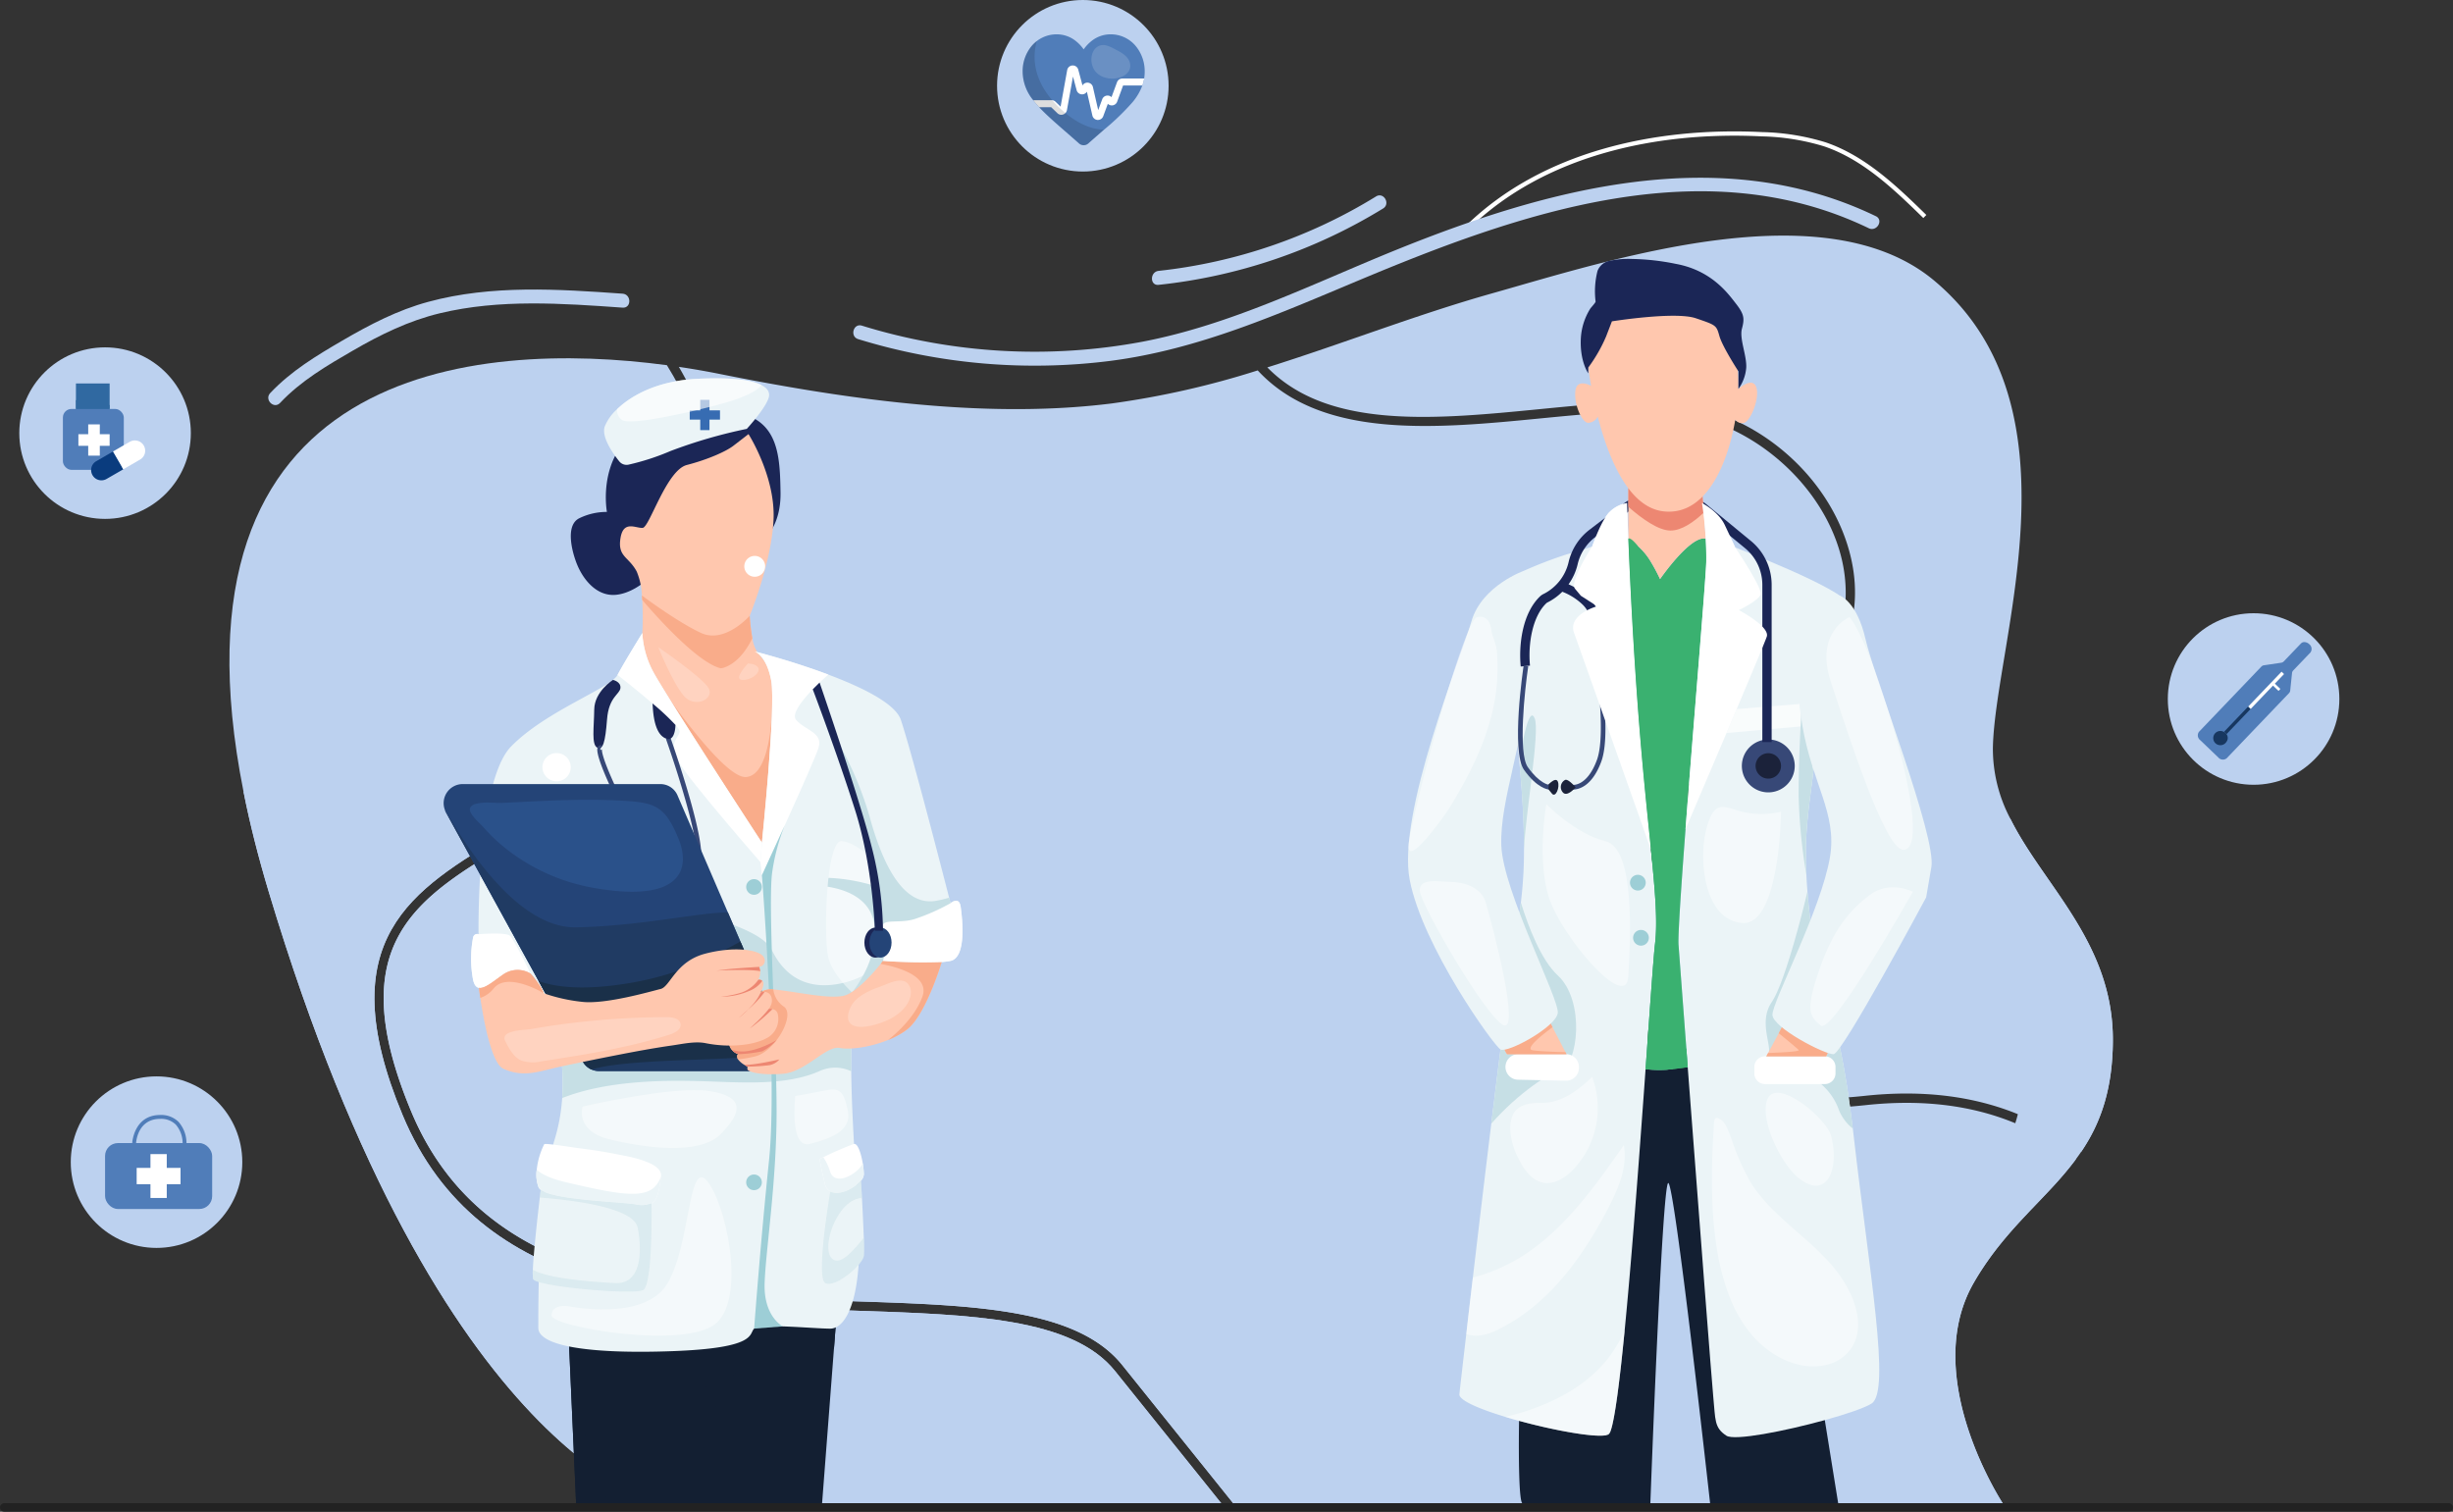 <svg xmlns="http://www.w3.org/2000/svg" width="572" height="352.515" viewBox="0 0 572 352.515">
  <rect x="0" y="0" width="572" height="352.515" fill="#333333" stroke="none"/>
  <g id="Occucare_Cuba_4" transform="translate(-218.5 -2962)">
    <g id="Group_294759" data-name="Group 294759" transform="translate(0 -9)">
      <g id="Group_294750" data-name="Group 294750" transform="translate(1 0.015)">
        <g id="Group_294749" data-name="Group 294749">
          <g id="Group_294038" data-name="Group 294038" transform="translate(271 3025.93)">
            <path id="Path_99795" data-name="Path 99795" d="M321.817,145.3c11.156-1.093,21.694-2.125,30.671-1.37,19.533,1.646,37.543,17.169,41.893,36.108,3.6,15.674-3.342,30.008-19.047,39.328-23.264,13.8-37.65,44-30.786,64.616,5.63,16.909,24.453,24.521,53,21.454,20.165-2.167,37.1,2.216,50.54,13.008,4.335-6.431,7.3-14.211,7.354-25.876.109-22.863-16.184-36.148-23.95-51.842a34.878,34.878,0,0,1-4.03-16.369c.424-24.492,21.6-79.539-13.7-109.039C388.239,94,338.233,110.542,310.589,118.33c-17.595,4.963-34.795,11.743-52.313,17.236C272.5,150.127,297.469,147.688,321.817,145.3Z" transform="translate(-16.253 -104.84)" fill="#bcd1ef"/>
            <path id="Path_99796" data-name="Path 99796" d="M287.021,396.172H156.986s-52.135-9.232-92.322-142.8Q60.9,240.848,58.744,229.9c-19.8-99.622,54.4-105.411,98.721-99.481,8.092,12.947,14.967,33.791,5.931,62.758-5.79,18.552-17.3,29.5-29.511,37.864-4.562,3.14-9.222,5.909-13.719,8.581-22.244,13.218-41.436,24.634-24.33,65.657C113.649,348,160.332,349.544,201.53,350.9c27.078.9,50.473,1.673,60.433,14.066Z" transform="translate(-55.454 -100.206)" fill="#bcd1ef"/>
            <path id="Path_99797" data-name="Path 99797" d="M480.2,315.266a78.677,78.677,0,0,1-5.594,6.637c-1.456,1.564-2.955,3.117-4.464,4.713l-.13.131c-.413.424-.826.858-1.228,1.3-1.586,1.673-3.172,3.4-4.747,5.256-.228.272-.456.532-.673.8s-.456.543-.662.815c-.228.271-.457.554-.662.825-.229.283-.457.576-.663.858-.662.847-1.3,1.739-1.944,2.661-.217.3-.424.609-.63.924q-1.271,1.874-2.455,3.943c-12.675,22.115,7.016,51.712,7.016,51.712H283.684l.054-.3-25.9-32.259c-10.58-13.175-34.441-13.968-62.063-14.88-40.534-1.336-86.479-2.857-103.76-44.284-16.379-39.286,1.194-49.734,23.439-62.954,4.616-2.736,9.395-5.582,14.088-8.809,12.426-8.547,24.155-19.768,30.107-38.863,8.928-28.609,2.705-49.561-5.224-63.007,3.389.5,6.582,1.064,9.5,1.65,26.328,5.279,55.438,9.679,82.723,7.734q4.382-.31,8.688-.847a202.69,202.69,0,0,0,34.073-7.711c14.946,16.172,41.7,13.565,66,11.187,11.057-1.075,21.5-2.1,30.282-1.358,18.324,1.543,35.876,16.662,39.96,34.421,1.976,8.635,2.27,24.926-18.041,36.972-24.07,14.282-38.9,45.673-31.737,67.179,3.464,10.4,15.261,27.229,55.286,22.929q19.616-2.119,34.908,4.224A57.573,57.573,0,0,1,480.2,315.266Z" transform="translate(-49.629 -99.882)" fill="#bcd1ef"/>
          </g>
          <path id="Path_99798" data-name="Path 99798" d="M261.43,350.349l25.058,31.2H156.453s-52.135-9.232-92.322-142.8q-3.764-12.528-5.92-23.472c21.419-9.341,55.731-19.3,75.14,1.141-4.562,3.14-9.222,5.909-13.719,8.581C97.389,238.224,78.2,249.64,95.3,290.664c17.813,42.719,64.5,44.261,105.694,45.619C228.075,337.183,251.47,337.955,261.43,350.349Z" transform="translate(216.079 2940.343)" fill="#bcd1ef"/>
          <path id="Path_99799" data-name="Path 99799" d="M488.815,271.113c0,.477-.011.934-.021,1.4-.012.283-.012.554-.023.836-.021.315-.032.63-.054.945,0,.13-.011.26-.021.391q-.034.7-.1,1.367-.066.865-.163,1.694c-.032.294-.076.6-.109.891q-.26,1.987-.662,3.813c-.141.652-.283,1.282-.456,1.9-.142.564-.294,1.118-.468,1.661-.315,1.054-.673,2.064-1.064,3.031-.185.488-.39.967-.6,1.444q-.326.75-.685,1.467-.31.619-.619,1.206a.632.632,0,0,1-.043.086c-.228.424-.456.836-.7,1.239-.064.119-.141.249-.217.369-.434.728-.89,1.434-1.358,2.13-.406.606-.833,1.193-1.264,1.778l0,0c-.026.035-.054.068-.079.1-.316.426-.643.845-.97,1.261-.144.185-.289.37-.436.553-.368.456-.741.91-1.12,1.358l-.283.329c-.877,1.023-1.776,2.033-2.706,3.033-1.445,1.575-2.944,3.128-4.464,4.713l-.13.131c-.413.424-.826.858-1.228,1.3-1.586,1.673-3.172,3.4-4.747,5.256-.217.261-.445.532-.673.8s-.445.543-.662.815-.445.554-.662.825-.446.566-.663.858c-.662.847-1.3,1.739-1.944,2.661-.206.3-.424.609-.63.924q-1.271,1.874-2.455,3.943c-12.675,22.115,7.016,51.712,7.016,51.712H283.684l.054-.3-25.9-32.259c-10.58-13.175-34.441-13.968-62.063-14.88-40.534-1.336-86.479-2.857-103.76-44.284-16.379-39.286,1.194-49.734,23.439-62.954,4.616-2.736,9.395-5.582,14.088-8.809,4.4,5.2,7.928,12.144,10.22,21.234,17.378,68.939,68.026,111.94,118.8,84.145S359,274.274,384.066,312.42q7.561,11.534,15.5,22.809c3.6,5.116,5.518,12.4,10.677,16.3,11.926,9.026,22.646-13.609,28.489-20.528,10.807-12.784,22.386-24.612,27.327-40.633.217-.694.424-1.4.6-2.118.413-1.5.76-3.04,1.032-4.616,1.933-11.068-4.074-21.582-6.484-32.053a50.93,50.93,0,0,1,2.857-30.456c.249-.619.521-1.239.8-1.857C472.631,234.966,488.924,248.25,488.815,271.113Z" transform="translate(221.371 2942.547)" fill="#bcd1ef"/>
          <g id="Group_294047" data-name="Group 294047" transform="translate(545.823 3031.369)">
            <path id="Path_99821" data-name="Path 99821" d="M349.213,370.4H319.344s-8.331-75.26-9.775-74.717-4.161,74.717-4.161,74.717H275.626c-.89-.087-.956-11.2-.836-19.258.055-3.366.141-6.2.206-7.483q1.076-19.29,2.15-38.569c.142-2.52,2.922-39.32,2.194-39.45,0,0,15.706,2.8,24.949,3.508a34.289,34.289,0,0,0,4.92.109c1.3-.109,3.009-.315,4.91-.586,7.6-1.064,18.258-3.031,18.258-3.031l13.707,85.329Z" transform="translate(-248.894 -80.2)" fill="#131f32"/>
            <path id="Path_99824" data-name="Path 99824" d="M350.972,367.921c-1.585,1.011-5.886,2.477-10.915,3.867-9.276,2.563-21.061,4.877-22.939,3.638-2.9-1.9-2.531-3.7-3.074-9.135-.338-3.41-3.27-41.611-5.518-71.111-.153-1.944-.294-3.845-.434-5.691-1.119-14.871-2-26.524-2.141-28.555-.152-2.194.6-13.273,1.63-26.948,1.89-24.8,4.713-58.1,4.833-62.3.044-1.814-.011-3.682-.119-5.431-.26-4.551-.879-8.331-.879-8.331s3.8,1.945,5.29,5.073,2.455,5.3,2.455,5.3,24.568,9.362,26.469,13.164-6.789,27.512-8.232,39.1c-1.109,8.83-2.107,14.4-1.641,24.07.055,1.239.141,2.542.251,3.932.162,2,.379,4.181.662,6.571,1.944,16.683,6.343,18.758,9.916,48.659.076.6.141,1.217.217,1.847C350.429,337.324,355.491,365.021,350.972,367.921Z" transform="translate(-242.866 -101.019)" fill="#ebf4f7"/>
            <path id="Path_99825" data-name="Path 99825" d="M343.3,289.114a10.535,10.535,0,0,1-3.4-4.756c-4.083-10.558-18.965-10.895-16.76-12.089s-2.248-7.463,1.249-12.621,8.331-25.764,8.331-25.764c.162,2,.379,4.181.662,6.571C335.329,257.138,339.728,259.213,343.3,289.114Z" transform="translate(-239.582 -86.338)" fill="#c6dfe5"/>
            <path id="Path_99826" data-name="Path 99826" d="M308.741,260.751c-.336,2.77-1.141,14.38-2.205,29.217-.239,3.389-.5,6.951-.771,10.612-1.217,16.717-2.661,35.55-4.085,50.1-1.152,11.85-2.3,20.866-3.291,23.612a1.6,1.6,0,0,1-.511.858,2.378,2.378,0,0,1-.554.163c-2.857.554-12.121-1.118-20.289-3.357-1.1-.292-2.161-.607-3.2-.922-6.071-1.836-10.861-3.867-10.71-5.29.076-.826.684-6.126,1.607-14.033.434-3.846.956-8.3,1.532-13.164,1.271-10.765,2.78-23.516,4.3-35.9,2.563-20.962,5.126-40.883,6.431-48.421.173-1.02.337-2.074.467-3.138a100.635,100.635,0,0,0,.728-12.176V238.8c.021-6.463-.413-13.023-.945-19-.673-7.538-1.52-14.131-1.814-18.433-.728-10.491,2.9-27.7,2.9-27.7a95.107,95.107,0,0,1,9.95-3.8c3.443-.9,5.8-1.8,5.8-1.8s2.172-6.343,4.16-8.146a7.553,7.553,0,0,1,3.986-2s.087,3.118.294,8.331c.391,9.667,1.184,26.535,2.6,44.174.933,11.644,1.933,20.9,2.682,28.37v.011C308.8,248.77,309.361,255.58,308.741,260.751Z" transform="translate(-251.14 -101.019)" fill="#ebf4f7"/>
            <path id="Path_99827" data-name="Path 99827" d="M285.563,274.986c-2.444.662-9.765,5.268-16.206,12.577,2.563-20.962,5.126-40.883,6.431-48.421.173-1.02.337-2.074.467-3.138,1.737,5.616,4.692,13.392,8.6,16.987C291.33,258.965,289.559,273.889,285.563,274.986Z" transform="translate(-249.935 -85.928)" fill="#c6dfe5"/>
            <path id="Path_99828" data-name="Path 99828" d="M333.039,202.414l-17.715,1.552c.8-1.9,1.607-3.779,2.367-5.582l14.674-1.184C332.529,199.047,332.757,200.774,333.039,202.414Z" transform="translate(-241.051 -93.428)" fill="#fff" opacity="0.68"/>
            <path id="Path_99829" data-name="Path 99829" d="M309.67,283.838c.1,1.4.206,2.846.315,4.313-1.9.271-3.606.477-4.91.586a34.289,34.289,0,0,1-4.92-.109c1.064-14.837,1.869-26.448,2.205-29.217.619-5.17.054-11.98-.945-21.941v-.011c-.749-7.472-1.749-16.726-2.682-28.37-1.413-17.639-2.205-34.507-2.6-44.174a16.941,16.941,0,0,1,3.987,3.54,14.428,14.428,0,0,1,1.292,1.89,42.34,42.34,0,0,1,2.118,3.986s7.1-10.308,10.655-9.416c.109,1.748.163,3.617.119,5.431-.119,4.2-2.943,37.5-4.833,62.3-1.032,13.675-1.782,24.753-1.63,26.948C307.976,261.43,308.7,271.065,309.67,283.838Z" transform="translate(-244.759 -99.678)" fill="#3ab170"/>
            <path id="Rectangle_151845" data-name="Rectangle 151845" d="M2.492,0H16.433a2.493,2.493,0,0,1,2.493,2.493V3.981a2.492,2.492,0,0,1-2.492,2.492H2.492A2.492,2.492,0,0,1,0,3.981V2.492A2.492,2.492,0,0,1,2.492,0Z" transform="translate(80.76 185.933)" fill="#fff"/>
            <path id="Path_99830" data-name="Path 99830" d="M318.491,281.491" transform="translate(-240.438 -77.137)" fill="none" stroke="#000" stroke-miterlimit="10" stroke-width="1"/>
            <path id="Path_99831" data-name="Path 99831" d="M275.1,265.642h11.18a2.975,2.975,0,0,1,2.975,2.975v.23a2.974,2.974,0,0,1-3.036,2.974l-11.181-.23a2.974,2.974,0,0,1-2.884-3.382h0A2.973,2.973,0,0,1,275.1,265.642Z" transform="translate(-249.399 -80.2)" fill="#fff"/>
            <path id="Path_99832" data-name="Path 99832" d="M286.459,266.983H272.611a4.974,4.974,0,0,1,.043-5.909,29.226,29.226,0,0,1,7.538-2.378,9.429,9.429,0,0,1,2.575,1.162l.434.836,3.019,5.833Z" transform="translate(-249.496 -81.542)" fill="#ffc7ae"/>
            <path id="Path_99833" data-name="Path 99833" d="M337.064,267.237H323.106l.413-.772,2.476-4.6.739-1.39s.3-.228.815-.554a52.143,52.143,0,0,1,10.59,2.259A11.288,11.288,0,0,1,337.064,267.237Z" transform="translate(-239.546 -81.307)" fill="#ffc7ae"/>
            <path id="Path_99834" data-name="Path 99834" d="M330.652,210.307a6.166,6.166,0,1,1-6.166-6.166A6.166,6.166,0,0,1,330.652,210.307Z" transform="translate(-240.471 -92.086)" fill="#374877"/>
            <path id="Path_99835" data-name="Path 99835" d="M326.932,209.788a2.964,2.964,0,1,1-2.964-2.964A2.964,2.964,0,0,1,326.932,209.788Z" transform="translate(-239.953 -91.568)" fill="#1b223a"/>
            <path id="Path_99836" data-name="Path 99836" d="M275.9,230.773c.021-6.463-.413-13.023-.945-19l.662-6.114s1.521-8.668,2.78-5.518S276.226,222.377,275.9,230.773Z" transform="translate(-248.853 -92.992)" fill="#c6dfe5"/>
            <path id="Path_99837" data-name="Path 99837" d="M331.217,237.3a126.3,126.3,0,0,1-1.8-18.682c0-11.73.9-22.765.9-22.765l2.542,17.378C331.749,222.062,330.75,227.634,331.217,237.3Z" transform="translate(-238.327 -93.688)" fill="#c6dfe5"/>
            <path id="Path_99838" data-name="Path 99838" d="M286.459,266.983H272.611a4.974,4.974,0,0,1,.043-5.909,29.226,29.226,0,0,1,7.538-2.378,9.429,9.429,0,0,1,2.575,1.162l.434.836c-2.705,1.987-5.964,4.66-4.943,5.279.358.217,3.4.4,7.962.554Z" transform="translate(-249.496 -81.542)" fill="#f9ac8a"/>
            <path id="Path_99839" data-name="Path 99839" d="M337.064,267.237H323.106l.413-.772c4.638-.162,7.484-.39,7.114-.727-.858-.783-2.889-2.467-4.638-3.878l.739-1.39s.3-.228.815-.554a52.143,52.143,0,0,1,10.59,2.259A11.288,11.288,0,0,1,337.064,267.237Z" transform="translate(-239.546 -81.307)" fill="#f9ac8a"/>
            <path id="Path_99840" data-name="Path 99840" d="M280.269,171.123s-9.96,3.443-12.4,11.86-17.378,44.8-14.391,60.282,19.551,38.624,21.179,39.542,12.934-5.237,13.347-8.495-12.8-28.421-13.165-39.1,5.431-24.232,6.7-41.8S280.269,171.123,280.269,171.123Z" transform="translate(-253.081 -98.468)" fill="#ebf4f7"/>
            <g id="Group_294046" data-name="Group 294046" transform="translate(25.646 54.374)">
              <path id="Path_99841" data-name="Path 99841" d="M328.8,167.184l-10.15-8.354a13.319,13.319,0,0,0-8.442-3.027h-3.08a13.36,13.36,0,0,0-8.074,2.736l-7.9,6.05a13.313,13.313,0,0,0-4.865,7.544l-.019.085a11.124,11.124,0,0,1-5.7,7.274,3.654,3.654,0,0,0-.842.531c-4.192,3.909-5.1,11.3-4.6,16.447l2.161-.209c-.483-5.019.542-11.5,3.878-14.612a4,4,0,0,1,.408-.23,13.31,13.31,0,0,0,3.248-2.387,14.341,14.341,0,0,1,4.74,3c2.653,2.635,2.387,6.24,2.1,10.056l-.067.93,2.167.149.067-.919c.291-3.945.622-8.417-2.74-11.756a16.184,16.184,0,0,0-4.811-3.192,13.23,13.23,0,0,0,2.122-4.673l.02-.086a11.148,11.148,0,0,1,4.05-6.23l7.9-6.05a11.178,11.178,0,0,1,6.754-2.288h3.08a11.139,11.139,0,0,1,7.061,2.532l10.151,8.354a11.075,11.075,0,0,1,4.051,8.58v36.653h2.172V177.442A13.241,13.241,0,0,0,328.8,167.184Z" transform="translate(-274.489 -155.803)" fill="#1b2656"/>
              <path id="Path_99842" data-name="Path 99842" d="M285.393,219.309a2.372,2.372,0,0,1-.436-.032l.2-1.067c.137.018,3.492.5,5.818-5.809,2.453-6.662-.815-26.149-.85-26.332l.974,1.063c.143.76,3.45,18.7.894,25.645C289.8,218.732,286.561,219.309,285.393,219.309Z" transform="translate(-272.565 -149.953)" fill="#374877"/>
              <path id="Path_99843" data-name="Path 99843" d="M286.4,213.77s-1.7-2.023-2.444-1.722a1.867,1.867,0,0,0-.543,2.9C284.429,216.149,286.4,213.77,286.4,213.77Z" transform="translate(-272.957 -144.938)" fill="#1b223a"/>
              <path id="Path_99844" data-name="Path 99844" d="M280.11,213.634s2.115-2.512,2.675-1.222-.5,3.847-1.338,2.851S280.11,213.634,280.11,213.634Z" transform="translate(-273.502 -144.933)" fill="#1b223a"/>
              <path id="Path_99845" data-name="Path 99845" d="M281.681,218.58c-.106-.008-2.642-.251-5.7-4.573-3.042-4.292-.216-23.474-.094-24.289l1.074.161c-.811,5.428-2.41,20.232-.093,23.5,2.725,3.848,4.886,4.116,4.908,4.118Z" transform="translate(-274.573 -149.248)" fill="#374877"/>
            </g>
            <path id="Path_99846" data-name="Path 99846" d="M314.188,166.82c-3.551-.891-10.655,9.416-10.655,9.416a42.343,42.343,0,0,0-2.118-3.986,16.41,16.41,0,0,0-5.279-5.431V155h17.172l.424,5.724Z" transform="translate(-244.759 -101.584)" fill="#ffc7ae"/>
            <path id="Path_99847" data-name="Path 99847" d="M313.732,160.726c-2.422,2.292-5.2,4.193-7.755,4.193-2.748,0-6.484-2.6-9.841-5.539V155h17.172Z" transform="translate(-244.759 -101.584)" fill="#ed8772"/>
            <path id="Path_99848" data-name="Path 99848" d="M327.942,138.669c-.95-2.376-4.129.5-4.129.5l0,.01a29.756,29.756,0,0,0-.078-3.36c-.815-9.1-.407-13.441-11.268-16.971s-18.194-.543-20.231,4.48a88.206,88.206,0,0,0-3.429,10.862s.2,1.691.661,4.3l-.006-.025s-3.335-1.9-3.674,1.224,1.557,7.4,3.019,7.4a2.743,2.743,0,0,0,2.211-1.427l0-.026c2.4,9.347,7.045,21.163,15.343,22.09,9.934,1.111,14.968-11.062,16.729-21.4a1.909,1.909,0,0,0,2.076.767C326.789,146.476,328.893,141.046,327.942,138.669Z" transform="translate(-246.767 -108.869)" fill="#ffc7ae"/>
            <path id="Path_99849" data-name="Path 99849" d="M288.594,135.556a35.747,35.747,0,0,0,4.154-7.242l1.358-3.53s14.754-2.353,19.551-.724,4.8,1.63,5.521,4.165,4.44,8.236,4.44,8.236l-.016,4.075a9.736,9.736,0,0,0,1.821-4.889c.181-2.807-1.629-6.789-1-9.143s.543-3.348-1.358-5.792-5.7-7.784-14.029-9.323a55.233,55.233,0,0,0-10.228-1.153,20.3,20.3,0,0,0-5.129.42,3.771,3.771,0,0,0-2.927,2.361,19.262,19.262,0,0,0-.453,7.151c.037.231-1.088,1.414-1.24,1.657a14.5,14.5,0,0,0-2.2,6.941c-.272,5.34,1.729,8.145,1.729,8.145Z" transform="translate(-246.556 -110.236)" fill="#1b2656"/>
            <path id="Path_99850" data-name="Path 99850" d="M303.5,238.8c-.326-.924-16.357-46.249-17.922-50.549-1.586-4.345,5.377-6.246,5.377-6.246l-3.8-2.444-1.358-1.629c-1.358-1.63,3.987-9.862,3.987-9.862s2.172-6.343,4.16-8.146a7.553,7.553,0,0,1,3.986-2s.717,25.351,2.89,52.505C301.751,222.073,302.751,231.327,303.5,238.8Z" transform="translate(-246.845 -101.019)" fill="#fff"/>
            <path id="Path_99851" data-name="Path 99851" d="M326.267,189.065c-.271.869-3.3,8.113-7.027,16.911-.76,1.8-1.564,3.682-2.367,5.582-3.465,8.157-7.136,16.749-9.558,22.43,1.89-24.8,4.713-58.1,4.833-62.3a86.255,86.255,0,0,0-1-13.762s3.8,1.945,5.29,5.073,2.455,5.3,2.455,5.3,6.463,9.547,5.92,10.991-5.062,3.617-5.062,3.617S326.984,186.707,326.267,189.065Z" transform="translate(-242.599 -101.019)" fill="#fff"/>
            <path id="Path_99852" data-name="Path 99852" d="M361.359,239.328l-1.217,7.061s-19.551,36.472-21.592,36.57-14.12-6.158-14.25-9.145,11.4-24.58,13.435-36.929c1.651-10.035-4.138-17.03-6.429-30.38-.283-1.641-.511-3.367-.674-5.213-.13-1.618-.217-3.324-.228-5.138-.13-20.636,9.6-20.115,9.6-20.115s3.975,1.249,6.016,10.2C348.053,195.208,362.575,232.268,361.359,239.328Z" transform="translate(-239.316 -97.518)" fill="#ebf4f7"/>
            <path id="Path_99853" data-name="Path 99853" d="M309.985,288.152c-1.9.271-3.606.477-4.91.586a34.289,34.289,0,0,1-4.92-.109c1.064-14.837,1.869-26.448,2.205-29.217.619-5.17.054-11.98-.945-21.941v-.011c-.749-7.472-1.749-16.726-2.682-28.37-1.413-17.639-2.205-34.507-2.6-44.174,0,0,.364-.585,2.21,1.686-.228,12.338,1.353,44.106,4.274,56.282,3.715,15.532-2.15,50.918,2.607,58.087a7.4,7.4,0,0,0,4.443,2.867C309.768,285.241,309.877,286.686,309.985,288.152Z" transform="translate(-244.759 -99.68)" fill="#3ab170"/>
            <path id="Path_99855" data-name="Path 99855" d="M292.15,270.074c-3.248,3.185-7.268,6.143-11.817,6.063-4.729-.082-7.581,1.375-7.228,6.833a16.745,16.745,0,0,0,1.944,6.286c1.241,2.493,3.089,5.074,5.839,5.514,2.477.4,4.872-1.1,6.653-2.872A20.806,20.806,0,0,0,292.15,270.074Z" transform="translate(-249.216 -79.343)" fill="#fff" opacity="0.46"/>
            <path id="Path_99856" data-name="Path 99856" d="M323.622,274.23a3.615,3.615,0,0,0-.516,1.354c-.978,5.151,3.71,14.4,7.55,17.467,6.791,5.431,9.615-2.533,7.525-9.957C337.087,279.213,326.354,270.136,323.622,274.23Z" transform="translate(-239.572 -78.741)" fill="#fff" opacity="0.46"/>
            <path id="Path_99857" data-name="Path 99857" d="M297.543,298.159c-5.952,11.447-13.968,22.527-25.558,28.207a11.876,11.876,0,0,1-5.246,1.488,7.283,7.283,0,0,1-2.271-.39c.434-3.846.956-8.3,1.532-13.164a41.185,41.185,0,0,0,15.412-7.766c7.994-6.311,13.957-14.783,19.8-23.124C302.116,288.492,299.921,293.576,297.543,298.159Z" transform="translate(-250.879 -76.766)" fill="#fff" opacity="0.46"/>
            <path id="Path_99858" data-name="Path 99858" d="M299.946,319.463c-1.152,11.85-2.3,20.866-3.291,23.612-.369.359-.728.7-1.064,1.021-2.857.554-12.121-1.118-20.289-3.357-1.1-.292-2.161-.607-3.2-.922C282.09,337.439,294.873,331.976,299.946,319.463Z" transform="translate(-249.405 -69.798)" fill="#fff" opacity="0.46"/>
            <path id="Path_99859" data-name="Path 99859" d="M280.248,216.781s6.754,6.933,13.786,8.631,5.816,23.148,5.337,31.566-15.677-9.5-18.532-18.464S280.248,216.781,280.248,216.781Z" transform="translate(-247.994 -89.643)" fill="#fff" opacity="0.46"/>
            <path id="Path_99860" data-name="Path 99860" d="M328.911,218.437a20.2,20.2,0,0,1-9.13,0c-4.413-1.212-6.457-2.875-8.286,4.067s-.607,21.06,8.286,21.875S328.911,218.437,328.911,218.437Z" transform="translate(-241.931 -89.535)" fill="#fff" opacity="0.46"/>
            <path id="Path_99861" data-name="Path 99861" d="M300.132,232.422a1.834,1.834,0,1,1-1.834-1.834A1.834,1.834,0,0,1,300.132,232.422Z" transform="translate(-244.696 -86.975)" fill="#9dced6"/>
            <path id="Path_99862" data-name="Path 99862" d="M300.738,243.193a1.833,1.833,0,1,1-1.833-1.834A1.833,1.833,0,0,1,300.738,243.193Z" transform="translate(-244.578 -84.893)" fill="#9dced6"/>
            <path id="Path_99863" data-name="Path 99863" d="M312.574,297.82c.536,12.883,3.284,26.67,12.367,33.93,11.55,9.232,25.951,2.716,20.38-11.4-4.544-11.516-16.915-16.7-23.5-26.7a51.611,51.611,0,0,1-4.111-8.737c-.64-1.526-1.591-5.315-3.045-6.329-1.879-1.309-1.663.177-1.8,2.326A164.982,164.982,0,0,0,312.574,297.82Z" transform="translate(-241.602 -77.795)" fill="#fff" opacity="0.46"/>
            <path id="Path_99864" data-name="Path 99864" d="M272.485,183.136c.136,1.519,1.119,3.172,1.274,4.846a44.789,44.789,0,0,1-.02,8.285c-.962,10.348-5.811,20.1-11.243,28.814-.822,1.319-10.525,15.07-9.2,7.408,1.936-11.219,12.923-51.615,15.91-52.249C272.154,179.615,272.477,183.046,272.485,183.136Z" transform="translate(-253.063 -96.72)" fill="#fff" opacity="0.46"/>
            <path id="Path_99865" data-name="Path 99865" d="M340.228,180.228s-8.224,3.439-4.341,15.115,12.571,39.188,16.916,39.145,1.851-15.141-3.758-33.137S340.228,180.228,340.228,180.228Z" transform="translate(-237.278 -96.708)" fill="#fff" opacity="0.46"/>
            <path id="Path_99866" data-name="Path 99866" d="M259.562,231.83c1.069.044,2.1.172,2.771.174,3.369.016,7.389,1.206,8.438,4.809,1.81,6.217,8.181,30.757,4,28.534s-19.191-28-19.387-31.325C255.254,231.821,258.017,231.765,259.562,231.83Z" transform="translate(-252.636 -86.738)" fill="#fff" opacity="0.46"/>
            <path id="Path_99867" data-name="Path 99867" d="M355.617,234.048s-18.773,33.39-21.487,31.206-3.582-3.642-.3-13.1,7.086-13.788,11.7-17.323S355.617,234.048,355.617,234.048Z" transform="translate(-237.883 -86.503)" fill="#fff" opacity="0.46"/>
          </g>
          <g id="Group_294059" data-name="Group 294059" transform="translate(320.963 3059.203)">
            <g id="Group_294048" data-name="Group 294048" transform="translate(29.249 212.662)">
              <path id="Path_99868" data-name="Path 99868" d="M235.419,315.224l-.706,9.265-2.8,36.483H174.595l-1.64-36.928s11.578-10.417,32.3-12.6c.641-.066,1.292-.13,1.955-.185.055,0,.119-.011.174-.011C229.435,309.585,235.419,315.224,235.419,315.224Z" transform="translate(-172.955 -310.941)" fill="#131f32"/>
              <path id="Path_99869" data-name="Path 99869" d="M202.326,347.526c3.182,13.175,24.525,13.446,24.525,13.446H199.133l.728-33.952V327l.337-15.553c.564-.055,1.141-.119,1.727-.163.076-.011.153-.011.228-.021.055,0,.119-.011.174-.011,22.049-1.662,28.034,3.976,28.034,3.976l-.706,9.265a48.266,48.266,0,0,1-10.014.792C208.093,325.291,199.144,334.361,202.326,347.526Z" transform="translate(-167.895 -310.941)" fill="#131f32"/>
              <path id="Path_99870" data-name="Path 99870" d="M205.257,311.362l-.337,15.553v.023s-13.078,2.725-20.008,1.912-10.177,10.448-7.191,23.221a14.789,14.789,0,0,0,5.888,8.819h-9.015l-1.64-36.928S184.533,313.545,205.257,311.362Z" transform="translate(-172.955 -310.86)" fill="#131f32"/>
            </g>
            <path id="Path_99871" data-name="Path 99871" d="M192.323,177.34c-2.193,2.239-5.379,4.388-8.562,4.668-4.285.377-7.4-3.284-8.93-6.873-1.135-2.659-3.046-9.339.475-11.007a14.426,14.426,0,0,1,6.4-1.449s-3.815-20.094,17.972-23.171,22.329,7.242,22.51,18.646-8.328,14.12-8.328,14.12Z" transform="translate(-143.643 -131.519)" fill="#1b2656"/>
            <path id="Path_99872" data-name="Path 99872" d="M220.671,236.524c-10.242,21.147-31.248-28.957-33.334-35.4a15.148,15.148,0,0,1-.609-6.81,12.2,12.2,0,0,1,1.379-4.3s.153-2.715.055-5.876c-.021-.913-.076-1.867-.153-2.8a16.161,16.161,0,0,0-1.216-5.67c-1.89-3.519-4.464-3.389-3.791-7.732s3.606-2.3,5.192-2.444,5.528-13.436,10.286-14.664,9.092-3.117,10.861-4.486c1.76-1.347,3.52-2.716,3.52-2.716s6.255,9.777,5.843,19.833c-.413,10.037-5.562,22.527-5.562,22.527a43.67,43.67,0,0,0,.619,5.236,8.38,8.38,0,0,0,1.162,3.247l1.445,1.76a44.608,44.608,0,0,1,7.939,23.167A35.893,35.893,0,0,1,220.671,236.524Z" transform="translate(-141.785 -130.617)" fill="#ffc7ae"/>
            <path id="Path_99873" data-name="Path 99873" d="M220.073,228.313c-10.242,21.147-31.248-28.957-33.334-35.4a15.148,15.148,0,0,1-.609-6.81c3.455,5.258,19.9,29.771,25.59,29.283,6.388-.543,6.073-18.335,6.073-18.335s3.051,6.463,5.919,14.131A35.893,35.893,0,0,1,220.073,228.313Z" transform="translate(-141.188 -122.407)" fill="#f9ac8a"/>
            <path id="Path_99874" data-name="Path 99874" d="M265.6,258.955c-3.8.847-15.749,0-15.749,0s-.021.032-.076.1c-.739,1.02-6.657,9.439-7.168,17.584q-.213,3.487-.163,8.059c.076,8.309.749,19.344,1.651,33.4,1.227,19.181-2.748,26.61-6.55,26.61s-16.477-1.271-17.748,0,.728,4.519-19.008,5.247-31.314-1.271-31.314-5.431-.185-30.956,3.8-43.9a42.873,42.873,0,0,0,1.759-9.677,54.736,54.736,0,0,0-2.476-20.116c-.3-.922-.619-1.727-.913-2.4-2.357-5.366-3.986-6.506-3.986-6.506l-.011-.011a5.819,5.819,0,0,0-6.322.184c-3.259,2.237-6.158,5.126-7.059,1.326a26.315,26.315,0,0,1,0-9.95.981.981,0,0,1,1.26-.749l.011.011s-.543-35.474,7.6-43.793,23.167-13.577,24.8-16.662,5.789-9.776,5.789-9.776a21.381,21.381,0,0,0,2.358,8.7c2.357,4.7,25.524,40.178,25.524,40.178s3.291-31.684,2.172-37.766c-.988-5.354-3.323-6.593-3.866-6.821,1.075.271,9.145,2.378,17.183,5.4,7.821,2.932,15.619,6.723,16.911,10.546,2.4,7.082,9.634,35.137,11.263,41.481.206.826.326,1.282.326,1.282s.945-.836,1.662-.489c.315.142.587.532.7,1.336C268.319,248.94,269.405,258.119,265.6,258.955Z" transform="translate(-147.41 -123.103)" fill="#ebf4f7"/>
            <path id="Path_99875" data-name="Path 99875" d="M239.569,266.706q-.213,3.487-.163,8.059a8.734,8.734,0,0,0-7.385-.054C224,278.3,213.1,277.3,204.432,277.069c-6.952-.185-21.4-.445-32.433,3.943a54.736,54.736,0,0,0-2.476-20.116l12.915-27.012s34.593,4.66,38.439,12.589,10.416,9.167,16.607,7.689a19.088,19.088,0,0,0,9.254-5.039C246,250.143,240.08,258.561,239.569,266.706Z" transform="translate(-144.37 -113.172)" fill="#c6dfe5"/>
            <path id="Path_99876" data-name="Path 99876" d="M253.506,241.068c-3.345,2.987-7.831,6.181-11.763,6.181h-6.234l-2.586-15.283-2.02-12.5-5.92-16.575a80.4,80.4,0,0,1,7.94,18.345c2.629,9.644,7.331,21.342,15.663,19.745a29.048,29.048,0,0,0,2.932-.705c.206.826.326,1.282.326,1.282S252.789,240.72,253.506,241.068Z" transform="translate(-133.651 -119.163)" fill="#c6dfe5"/>
            <path id="Path_99877" data-name="Path 99877" d="M216.083,231.378l-.358,4.528s-15.934-18.28-18.824-22.993-.369-5.6-.011-7.364c.066-.294-.3-.87-.967-1.619a57.6,57.6,0,0,0-5.365-5.018c-3.9-3.345-8.146-6.636-8.146-6.636,1.629-3.074,5.789-9.776,5.789-9.776a21.381,21.381,0,0,0,2.358,8.7C192.915,195.9,216.083,231.378,216.083,231.378Z" transform="translate(-141.879 -123.103)" fill="#fff"/>
            <path id="Path_99878" data-name="Path 99878" d="M224.121,208.5c-1.086,3.54-13.218,29.783-13.218,29.783l-.358-3.075.358-4.528s3.291-31.684,2.172-37.766c-.988-5.354-3.323-6.593-3.866-6.821,1.075.271,9.145,2.378,17.183,5.4,0,0-9.515,8.135-7.527,10.546S225.208,204.974,224.121,208.5Z" transform="translate(-136.699 -122.408)" fill="#fff"/>
            <path id="Path_99879" data-name="Path 99879" d="M167.655,250.56a5.819,5.819,0,0,0-6.322.184c-2.259,1.554-4.334,3.41-5.7,3.15-.618-.119-1.086-.652-1.357-1.824a26.315,26.315,0,0,1,0-9.95.981.981,0,0,1,1.26-.749l.011.011s6.332-.532,7.331.369c.967.891,4.551,8.331,4.768,8.787A.035.035,0,0,1,167.655,250.56Z" transform="translate(-147.41 -111.753)" fill="#fff"/>
            <path id="Path_99880" data-name="Path 99880" d="M212.326,255.456a3.2,3.2,0,0,1-.3.52Z" transform="translate(-136.156 -109.003)" fill="none" stroke="#000" stroke-miterlimit="10" stroke-width="1"/>
            <path id="Path_99881" data-name="Path 99881" d="M206.046,264.8a2.66,2.66,0,0,0-.228.739C205.7,264.879,206.046,264.8,206.046,264.8Z" transform="translate(-137.36 -107.196)" fill="#f9ac8a"/>
            <path id="Path_99882" data-name="Path 99882" d="M210.923,231.718s3.686,46.889,1.662,66.439-3.476,39.286-3.476,39.286l6.7-.521s-4.532-2.245-4.256-10.1,2.791-23.488,2.791-40.074-2.14-49.3-.967-56.119a47.177,47.177,0,0,1,2.873-10.553Z" transform="translate(-136.719 -115.84)" fill="#9dced6"/>
            <path id="Path_99883" data-name="Path 99883" d="M195.608,289.924c-.456,3.465-.771,5.464-2.216,6.256a6.02,6.02,0,0,1-3.758.26c-4.551-.673-19.018-1.02-22.071-3.4v-.011a1.549,1.549,0,0,1-.488-.564,8.178,8.178,0,0,1-.436-4.117,17.2,17.2,0,0,1,1.684-5.822l.066-.13c.162-.292,7.006.8,7.744.9,2.955.358,5.9.792,8.819,1.379C187.06,285.113,196.086,286.395,195.608,289.924Z" transform="translate(-144.941 -103.805)" fill="#fff"/>
            <path id="Path_99884" data-name="Path 99884" d="M191.587,314.673c-2.3,1.216-25.111-.826-25.655-2.586a10.011,10.011,0,0,1-.064-2.14c.173-4.192,1.173-13.045,1.618-16.847.119-1.031.206-1.694.217-1.792,3.052,2.379,17.52,2.727,22.071,3.4a6.02,6.02,0,0,0,3.758-.26C193.542,294.991,193.857,313.467,191.587,314.673Z" transform="translate(-145.079 -102.073)" fill="#ebf4f7"/>
            <path id="Path_99885" data-name="Path 99885" d="M232.216,289.47a2.412,2.412,0,0,1-.673,1.433c-1.488,1.815-5.117,3.682-7.148,2.531a2.762,2.762,0,0,1-1.282-1.878c-.9-3.693-1.216-5.7-1.216-5.7s.336-.163.869-.413a73.149,73.149,0,0,1,7.157-3.1c.881-.174,1.662,2.248,2.043,4.528v.011A16.292,16.292,0,0,1,232.216,289.47Z" transform="translate(-134.247 -103.808)" fill="#fff"/>
            <path id="Path_99886" data-name="Path 99886" d="M232.126,307c-.283,2.173-6.658,7.6-8.972,6.4s1.152-21.354,1.152-21.354c2.031,1.152,5.66-.716,7.148-2.531,0,0,.109,1.705.239,4.063.141,2.759.326,6.429.424,9.265A39.426,39.426,0,0,1,232.126,307Z" transform="translate(-134.157 -102.42)" fill="#ebf4f7"/>
            <path id="Path_99887" data-name="Path 99887" d="M211.206,290.142a1.825,1.825,0,1,1-1.825-1.825A1.824,1.824,0,0,1,211.206,290.142Z" transform="translate(-137.019 -102.652)" fill="#9dced6"/>
            <path id="Path_99888" data-name="Path 99888" d="M211.206,232.421a1.825,1.825,0,1,1-1.825-1.826A1.824,1.824,0,0,1,211.206,232.421Z" transform="translate(-137.019 -113.808)" fill="#9dced6"/>
            <path id="Path_99889" data-name="Path 99889" d="M237.263,250.326c-.076,1.739-6.637,9.407-6.637,9.407s-.575-.467-1.4-1.26c-1.782-1.716-4.725-4.92-5.528-8.146-.63-2.487-.739-10.025-.174-16.53.055-.706.13-1.39.206-2.064.566-4.877,1.564-8.722,3.085-8.57,3.661.359,7.8,4.888,7.8,4.888s.336,2.509.76,5.855C236.176,240.116,237.317,249.2,237.263,250.326Z" transform="translate(-134.004 -115.246)" fill="#fff" opacity="0.46"/>
            <path id="Path_99890" data-name="Path 99890" d="M237.2,248.937c-.076,1.739-6.637,9.407-6.637,9.407s-.575-.467-1.4-1.26c2.748-3.6,5.463-8.624,5.322-14.4-.162-7.224-6.386-9.547-11.025-10.275.055-.706.13-1.39.206-2.064a42.472,42.472,0,0,1,8.374,1.206,30.63,30.63,0,0,1,3.27.967C236.116,238.727,237.257,247.808,237.2,248.937Z" transform="translate(-133.944 -113.857)" fill="#c6dfe5"/>
            <path id="Path_99891" data-name="Path 99891" d="M182.252,191.659s1.885.389,1.749,1.883-2.716,2.036-3.123,7.331-.951,7.283-2.308,6.561-.729-4.67-.679-8.868S182.252,191.659,182.252,191.659Z" transform="translate(-142.789 -121.333)" fill="#1b2656"/>
            <path id="Path_99892" data-name="Path 99892" d="M200.365,233.359h-.045c-4.364-.055-13.995-8.662-18.244-17.73-4.456-9.507-3.682-10.331-3.353-10.685a.746.746,0,0,1,.8-.191l-.395,1.013a.352.352,0,0,0,.28,0,.29.29,0,0,0,.148-.138c-.043.122-.309,1.416,3.5,9.546,4.317,9.212,13.682,17.058,17.275,17.1a1.084,1.084,0,0,0,1.093-.553c1.32-2.638-3.434-18.461-6.951-28.455l1.025-.36c.91,2.589,8.845,25.406,6.9,29.3A2.094,2.094,0,0,1,200.365,233.359Z" transform="translate(-142.643 -119.16)" fill="#374877"/>
            <path id="Path_99893" data-name="Path 99893" d="M194.6,201.272s0,4.617-2.715,2.922-2.509-7.821-2.65-7.94A57.6,57.6,0,0,1,194.6,201.272Z" transform="translate(-140.559 -120.445)" fill="#1b2656"/>
            <g id="Group_294049" data-name="Group 294049" transform="translate(21.627 181.633)">
              <path id="Path_99894" data-name="Path 99894" d="M195.608,288.952c-.456,3.465-.771,5.464-2.216,6.256a6.02,6.02,0,0,1-3.758.26c-4.551-.673-19.018-1.02-22.071-3.4v-.011a1.549,1.549,0,0,1-.488-.564,8.178,8.178,0,0,1-.436-4.117c1.141,1.064,3.27,2.1,6.886,2.944C188.461,293.84,193.664,294.383,195.608,288.952Z" transform="translate(-166.568 -284.467)" fill="#ebf4f7"/>
              <path id="Path_99895" data-name="Path 99895" d="M232.216,288.968a2.412,2.412,0,0,1-.673,1.433c-1.488,1.815-5.117,3.682-7.148,2.531a2.762,2.762,0,0,1-1.282-1.878c-.9-3.693-1.216-5.7-1.216-5.7s.336-.163.869-.413a12.333,12.333,0,0,1,1.564,3.27c1.086,3.66,6.419.684,7.636-1.826A16.292,16.292,0,0,1,232.216,288.968Z" transform="translate(-155.874 -284.938)" fill="#ebf4f7"/>
            </g>
            <g id="Group_294050" data-name="Group 294050" transform="translate(20.771 187.096)" opacity="0.44">
              <path id="Path_99896" data-name="Path 99896" d="M193.53,294.449c.012.543.327,19.018-1.944,20.225-2.3,1.216-25.111-.826-25.655-2.586a10.011,10.011,0,0,1-.064-2.14c3.464,2.052,14.088,2.878,19.279,3.106,5.518.251,6.441-6.212,5.17-12.914-.869-4.6-14.414-6.376-22.831-7.039.119-1.031.206-1.694.217-1.792,3.052,2.379,17.52,2.727,22.071,3.4A6.02,6.02,0,0,0,193.53,294.449Z" transform="translate(-165.85 -289.169)" fill="#c6dfe5"/>
              <path id="Path_99897" data-name="Path 99897" d="M232.126,307c-.283,2.173-6.658,7.6-8.972,6.4s1.152-21.354,1.152-21.354c2.031,1.152,5.66-.716,7.148-2.531,0,0,.109,1.705.239,4.063-5.692.086-9.841,11.872-6.854,14.229,1.956,1.552,5.018-2.216,7.278-4.964A39.426,39.426,0,0,1,232.126,307Z" transform="translate(-154.928 -289.516)" fill="#c6dfe5"/>
            </g>
            <g id="Group_294057" data-name="Group 294057" transform="translate(0 94.621)">
              <g id="Group_294051" data-name="Group 294051">
                <path id="Path_99898" data-name="Path 99898" d="M223.94,278.938H184.632a4.309,4.309,0,0,1-3.78-2.271l-31.846-57.979a3.317,3.317,0,0,1-.271-.609,4.449,4.449,0,0,1,4.062-6.061H199a4.348,4.348,0,0,1,3.976,2.661L214.7,241.921l13.219,30.738A4.464,4.464,0,0,1,223.94,278.938Z" transform="translate(-148.444 -212.019)" fill="#244477"/>
                <path id="Path_99899" data-name="Path 99899" d="M223.893,277.956H184.585a4.143,4.143,0,0,1-1.705-.359,4.311,4.311,0,0,1-2.075-1.912l-10.274-18.714-21.572-39.265a3.317,3.317,0,0,1-.271-.609c7.6,13.111,18.757,27.654,30.738,27.35,15.521-.4,27.176-3.291,35.224-3.508l2.933,6.831,8.526,19.812,1.76,4.094A4.464,4.464,0,0,1,223.893,277.956Z" transform="translate(-148.396 -211.037)" fill="#203b63"/>
                <path id="Path_99900" data-name="Path 99900" d="M153.659,216.871c-.675,1.332,2.074,3.493,3.1,4.665a39.752,39.752,0,0,0,4.332,4.233,45.63,45.63,0,0,0,21.076,9.816c20.213,3.666,23.2-3.938,19.942-11.676s-5.544-8.283-14.584-8.689c-8.7-.393-17.455.15-26.147.586-2.093.105-4.344-.346-6.41.229A1.936,1.936,0,0,0,153.659,216.871Z" transform="translate(-147.456 -211.427)" fill="#2e5793" opacity="0.68"/>
                <path id="Path_99901" data-name="Path 99901" d="M222.571,262.615c-.337,3.334-1.216,5.865-2.878,6.431-5.073,1.716-31.26.782-40.351,3.583a4.311,4.311,0,0,1-2.075-1.912L166.993,252c3.508,1.282,9.677,2.259,20.028.662,14.337-2.205,22.277-7.408,27.024-9.862Z" transform="translate(-144.859 -206.069)" fill="#1a3049"/>
              </g>
              <g id="Group_294056" data-name="Group 294056" transform="translate(8.22 38.556)">
                <g id="Group_294053" data-name="Group 294053" transform="translate(58.292 2.675)">
                  <path id="Path_99902" data-name="Path 99902" d="M253.8,246.832c-.564,1.825-4.019,12.664-8.168,15.8a18.853,18.853,0,0,1-4.355,2.389c-4.138,1.684-8.852,2.314-11.21,1.858-3.258-.641-7.917,5.6-13.3,6.018s-8.277-.5-8.277-1.087v-.586s-.315-.164-.717-.424h-.011a5.033,5.033,0,0,1-1.455-1.26.9.9,0,0,1-.131-.272,1.761,1.761,0,0,1-.043-.205c-.119-.663.228-.739.228-.739a3.742,3.742,0,0,1-1.52-1.032,2.672,2.672,0,0,1-.652-1.912c.086-2.216,4.659-12.719,10.22-12.176.043,0,.076.011.119.011,5.55.554,12.806,2.292,16.4,1.488,2.933-.662,7.137-5.582,8.636-7.429.347-.445.554-.705.554-.705A128.289,128.289,0,0,0,253.8,246.832Z" transform="translate(-204.182 -246.572)" fill="#ffc7ae"/>
                  <path id="Path_99903" data-name="Path 99903" d="M248.07,246.832c-.564,1.825-4.019,12.664-8.168,15.8a18.853,18.853,0,0,1-4.355,2.389c2.14-1.683,6.278-5.386,8.015-10.1,1.8-4.877-5.843-6.94-9.731-7.647.347-.445.554-.705.554-.705A128.289,128.289,0,0,0,248.07,246.832Z" transform="translate(-198.452 -246.572)" fill="#f9ac8a"/>
                  <path id="Path_99904" data-name="Path 99904" d="M237.04,251.005c-.8.3-1.558.644-2.187.865-2.512.882-5.651,2.248-6.836,4.821-1.765,3.834.521,5.822,7.05,3.606s8.157-7.024,6.391-9.1C240.421,249.976,238.661,250.4,237.04,251.005Z" transform="translate(-199.687 -245.83)" fill="#fff" opacity="0.22"/>
                  <path id="Path_99905" data-name="Path 99905" d="M210.181,267.8a33.112,33.112,0,0,1-3.877.673.9.9,0,0,1-.131-.272c-.228-.858.185-.944.185-.944a3.128,3.128,0,0,1-2.172-2.944c.086-2.216,4.659-12.719,10.22-12.176.043,0,.076.011.119.011a5.694,5.694,0,0,0,2.367,3.954C219.891,257.882,215,266.713,210.181,267.8Z" transform="translate(-204.182 -245.501)" fill="#f9ac8a"/>
                  <g id="Group_294052" data-name="Group 294052" transform="translate(0.655 18.475)">
                    <path id="Path_99906" data-name="Path 99906" d="M211.856,264.65a31.911,31.911,0,0,1-5.6.685,3.742,3.742,0,0,1-1.52-1.032,9.325,9.325,0,0,0,1.607.347c3.6.456,8.5-2.4,8.852-2.6A12.37,12.37,0,0,1,211.856,264.65Z" transform="translate(-204.731 -262.055)" fill="#ed8772"/>
                    <path id="Path_99907" data-name="Path 99907" d="M215.367,265.823a3.956,3.956,0,0,1-2.41,1.358,44.912,44.912,0,0,1-5.051.326s-.315-.164-.717-.424C209.589,267.192,215.367,265.823,215.367,265.823Z" transform="translate(-204.256 -261.327)" fill="#ed8772"/>
                  </g>
                </g>
                <g id="Group_294055" data-name="Group 294055">
                  <path id="Path_99908" data-name="Path 99908" d="M222.272,265.1c-3.128,1.63-8.689,2.173-14.12,1.086-2.465-.488-5.4.2-7.831.544-4.334.618-8.635,1.422-12.926,2.259q-6.581,1.287-13.152,2.693c-4.953,1.064-8.364,2.629-13.208.479-2.823-1.249-4.681-11.753-5.388-16.521-.206-1.434-.315-2.346-.315-2.346,1.369.26,3.444-1.6,5.7-3.15a5.819,5.819,0,0,1,6.322-.184,24.322,24.322,0,0,1,1.912,2.432,8.706,8.706,0,0,1,1.173,2.151l.011.011a39.716,39.716,0,0,0,8.841,1.988c5.507.673,16.162-2.445,18.4-2.988s3.465-6.376,10.319-8.211,12.969-.956,13.784.879a1.445,1.445,0,0,1-1.087,2.173l.2.814a.628.628,0,0,1,.032.2,4.873,4.873,0,0,1-.424,1.967l-.011.011a1.04,1.04,0,0,1,.9.294c.032.032.076.064.119.109.521.521-.381,2.367-.467,2.552a2.324,2.324,0,0,1,.89-.1,1.68,1.68,0,0,1,1.477.945,2.665,2.665,0,0,1-.119,2.389l-.021.033a3.2,3.2,0,0,1-.3.52l-.033.044a2.8,2.8,0,0,1,.826.076,1.449,1.449,0,0,1,1.217,1.075A5.057,5.057,0,0,1,222.272,265.1Z" transform="translate(-155.332 -244.33)" fill="#ffc7ae"/>
                  <g id="Group_294054" data-name="Group 294054" transform="translate(55.33 4.065)">
                    <path id="Path_99909" data-name="Path 99909" d="M211.974,248.747c-2.855-.543-10.274-.13-10.274-.13l2.172-.272c2.173-.271,7.874-.607,7.874-.607l.2.814A.628.628,0,0,1,211.974,248.747Z" transform="translate(-201.7 -247.737)" fill="#ed8772"/>
                    <path id="Path_99910" data-name="Path 99910" d="M209.107,252.925a16.419,16.419,0,0,1-6.561,1.292,22.206,22.206,0,0,0,5-1.009,8.186,8.186,0,0,0,3.834-2.965,1.04,1.04,0,0,1,.9.294A6.81,6.81,0,0,1,209.107,252.925Z" transform="translate(-201.536 -247.256)" fill="#ed8772"/>
                    <path id="Path_99911" data-name="Path 99911" d="M211.249,252.733a12.374,12.374,0,0,1-2.629,3.66c-.087.087-.162.166-.239.247-1.12,1.033-2.1,1.9-2.308,2.088a20.512,20.512,0,0,0,2.251-2.024,24.629,24.629,0,0,0,3.6-3.765,1.567,1.567,0,0,1,.217-.3A2.324,2.324,0,0,0,211.249,252.733Z" transform="translate(-200.855 -246.792)" fill="#ed8772"/>
                    <path id="Path_99912" data-name="Path 99912" d="M213.548,256.006a45.367,45.367,0,0,1-5.322,4.55c.087-.075.4-.379,1.684-1.574a28.991,28.991,0,0,0,2.813-3.052A2.8,2.8,0,0,1,213.548,256.006Z" transform="translate(-200.439 -246.154)" fill="#ed8772"/>
                  </g>
                  <path id="Path_99913" data-name="Path 99913" d="M170.441,253.77c-.359-.217-8.321-4.943-11.578-1.228a6.838,6.838,0,0,1-3.216,2.324c-.206-1.434-.315-2.346-.315-2.346,1.369.26,3.444-1.6,5.7-3.15a5.819,5.819,0,0,1,6.322-.184,24.322,24.322,0,0,1,1.912,2.432A8.706,8.706,0,0,1,170.441,253.77Z" transform="translate(-155.332 -243.557)" fill="#f9ac8a"/>
                  <path id="Path_99914" data-name="Path 99914" d="M160.538,261.82a1.164,1.164,0,0,0-.033,1.31c.906,1.828,1.959,3.8,3.84,4.587a8.644,8.644,0,0,0,4.643.141c10.076-1.55,20.195-3.142,29.906-6.246,1.211-.387,2.677-1.191,2.487-2.45-.191-1.278-1.866-1.6-3.159-1.6a185.007,185.007,0,0,0-21.147,1.245q-5.262.612-10.485,1.526C165.387,260.547,161.5,260.556,160.538,261.82Z" transform="translate(-154.368 -241.772)" fill="#fff" opacity="0.22"/>
                </g>
              </g>
            </g>
            <path id="Path_99915" data-name="Path 99915" d="M250.071,248.845a14.43,14.43,0,0,1-2.063.26,128.289,128.289,0,0,1-13.686-.26,13.585,13.585,0,0,0,0-7.027c-1.086-3.259,3.259-1.489,7.331-2.716a47.873,47.873,0,0,0,8.417-3.715s1.988-1.749,2.358.847S253.873,248.009,250.071,248.845Z" transform="translate(-131.878 -112.993)" fill="#fff"/>
            <g id="Group_294058" data-name="Group 294058" transform="translate(86.06 70.948)">
              <path id="Path_99916" data-name="Path 99916" d="M235.814,243.559c0,1.933-1.155,3.5-2.58,3.5s-2.58-1.567-2.58-3.5,1.155-3.5,2.58-3.5S235.814,241.626,235.814,243.559Z" transform="translate(-218.615 -182.926)" fill="#1b2656"/>
              <path id="Path_99917" data-name="Path 99917" d="M236.8,243.559c0,1.933-1.155,3.5-2.58,3.5s-2.58-1.567-2.58-3.5,1.155-3.5,2.58-3.5S236.8,241.626,236.8,243.559Z" transform="translate(-218.425 -182.926)" fill="#244477"/>
              <path id="Path_99918" data-name="Path 99918" d="M222.156,192.18s9.181,26.649,12.077,38.054a81.9,81.9,0,0,1,2.716,19.824h-1.9s-.407-14.875-4.616-28.143-9.867-28.158-9.867-28.158Z" transform="translate(-220.565 -192.18)" fill="#1b2656"/>
            </g>
            <path id="Path_99919" data-name="Path 99919" d="M175.614,275.664s-1.81,5.611,6.155,7.6,21.079,3.849,26.017-1.153,5.843-8.8-2.665-10.07S175.614,275.664,175.614,275.664Z" transform="translate(-143.227 -105.837)" fill="#fff" opacity="0.46"/>
            <path id="Path_99920" data-name="Path 99920" d="M173.318,318.9s17.74,3.727,23.171-5.2,4.888-29.054,9.232-24.058,9.14,26.535,2.409,33.056-38.6,1.086-38.607-1.63S173.318,318.9,173.318,318.9Z" transform="translate(-144.37 -102.547)" fill="#fff" opacity="0.46"/>
            <path id="Path_99921" data-name="Path 99921" d="M217.184,273.22s-1.447,12.451,3.44,11.17,9.712-3.091,8.839-7.615-1.959-5.488-4.857-4.916S217.184,273.22,217.184,273.22Z" transform="translate(-135.197 -105.862)" fill="#fff" opacity="0.46"/>
            <path id="Path_99922" data-name="Path 99922" d="M212.315,179.888s-5.756,6.561-11.3,4.03-13.838-8.754-13.838-8.754v.076c.026.316.045.635.066.953,3.62,4.223,12.959,14.614,18.277,15.939a3.231,3.231,0,0,0,.817-.155c3.182-1.107,5.322-4.236,6.593-6.853A43.67,43.67,0,0,1,212.315,179.888Z" transform="translate(-140.957 -124.521)" fill="#f9ac8a"/>
            <path id="Path_99923" data-name="Path 99923" d="M190.376,185.272s10.547,7.2,11.791,9.639-3.259,4.753-5.895,1.63S190.376,185.272,190.376,185.272Z" transform="translate(-140.339 -122.568)" fill="#fff" opacity="0.22"/>
            <path id="Path_99924" data-name="Path 99924" d="M208.232,188.458s-3.53,3.7-1.357,3.82,4.209-1.61,3.8-2.715S208.232,188.458,208.232,188.458Z" transform="translate(-137.287 -121.952)" fill="#fff" opacity="0.22"/>
            <path id="Path_99925" data-name="Path 99925" d="M218.219,137.043c-.543,2.455-5.159,7.472-5.159,7.472a116.415,116.415,0,0,0-17.781,5.16,55.693,55.693,0,0,1-9.84,3.193,2.194,2.194,0,0,1-2.129-.794c-1.445-1.8-4.193-5.669-3.378-8.1a10.953,10.953,0,0,1,2.878-4.04v-.011c3.291-3.182,9.384-6.614,18.682-7.082,8.168-.4,12.73.294,14.967,1.445C217.991,135.065,218.436,136.053,218.219,137.043Z" transform="translate(-142.386 -132.724)" fill="#ebf4f7"/>
            <path id="Path_99926" data-name="Path 99926" d="M203.581,139.384h-2.451v-2.451h-2.157v2.451h-2.451v2.157h2.451v2.451h2.157v-2.451h2.451Z" transform="translate(-139.152 -131.91)" fill="#376cb2"/>
            <path id="Path_99927" data-name="Path 99927" d="M215.971,134.284c-.967,1.531-4.508,2.91-7.016,3.715-4.715,1.52-23.3,6.05-25.492,4.42a2.714,2.714,0,0,1-1.141-2.487v-.011c3.291-3.182,9.384-6.614,18.682-7.082C209.172,132.436,213.734,133.132,215.971,134.284Z" transform="translate(-141.897 -132.724)" fill="#fff" opacity="0.63"/>
          </g>
          <path id="Path_99968" data-name="Path 99968" d="M123.212,209.253a3.294,3.294,0,1,1-3.295-3.295A3.294,3.294,0,0,1,123.212,209.253Z" transform="translate(227.369 2940.634)" fill="#fff"/>
          <path id="Path_99969" data-name="Path 99969" d="M160.93,169.861a2.431,2.431,0,1,1-2.432-2.431A2.431,2.431,0,0,1,160.93,169.861Z" transform="translate(234.992 2933.187)" fill="#fff"/>
          <path id="Path_99970" data-name="Path 99970" d="M404.044,104.236c-6.9-6.742-14.126-13.684-23.255-16.808a53.727,53.727,0,0,0-14.745-2.375c-24.692-1.233-51.032,4.462-68.709,21.747" transform="translate(262.296 2917.234)" fill="none" stroke="#fff" stroke-miterlimit="10" stroke-width="1"/>
          <path id="Path_99971" data-name="Path 99971" d="M415.8,102.49c-36.259-17.493-76.692-6.377-111.937,7.9-19.4,7.861-38.406,17.433-59.111,21.381a136.489,136.489,0,0,1-65.374-3.75c-2.011-.615-2.87,2.53-.866,3.142a139.994,139.994,0,0,0,58.89,5.061c20.541-2.665,39.1-10.923,58.024-18.847C332.379,101.909,375.382,86.6,414.153,105.3c1.881.907,3.536-1.9,1.646-2.814Z" transform="translate(239.109 2918.904)" fill="#bcd1ef"/>
          <path id="Path_99972" data-name="Path 99972" d="M145.673,116.341c-15.063-1.066-30.575-2.1-45.324,1.9-7.176,1.946-13.627,5.305-20.023,9.031-6.058,3.529-11.986,7.106-16.83,12.244-1.438,1.525.863,3.834,2.3,2.3,4.876-5.173,10.936-8.711,17.038-12.241,6.429-3.719,12.959-6.916,20.215-8.666,13.928-3.359,28.473-2.313,42.62-1.311,2.092.148,2.082-3.111,0-3.259Z" transform="translate(217.013 2923.127)" fill="#bcd1ef"/>
          <path id="Path_99973" data-name="Path 99973" d="M287.977,97.227a121.723,121.723,0,0,1-50.691,17.351c-2.063.223-2.086,3.484,0,3.259a125.385,125.385,0,0,0,52.336-17.8c1.785-1.094.15-3.914-1.644-2.814Z" transform="translate(250.389 2919.57)" fill="#bcd1ef"/>
          <line id="Line_186" data-name="Line 186" x1="570" transform="translate(218.5 3322.5)" fill="none" stroke="#222" stroke-linecap="round" stroke-width="2"/>
        </g>
      </g>
      <circle id="Ellipse_10492" data-name="Ellipse 10492" cx="20" cy="20" r="20" transform="translate(223 3052)" fill="#bcd1ef"/>
      <circle id="Ellipse_10494" data-name="Ellipse 10494" cx="20" cy="20" r="20" transform="translate(451 2971)" fill="#bcd1ef"/>
      <circle id="Ellipse_10493" data-name="Ellipse 10493" cx="20" cy="20" r="20" transform="translate(235 3222)" fill="#bcd1ef"/>
      <g id="Group_294755" data-name="Group 294755" transform="translate(243 3231)">
        <rect id="Rectangle_151846" data-name="Rectangle 151846" width="24.973" height="15.368" rx="3" transform="translate(0 6.554)" fill="#507db9"/>
        <g id="Group_294061" data-name="Group 294061" transform="translate(7.373 9.124)">
          <path id="Path_99932" data-name="Path 99932" d="M117.953,260.009h-3.215v-3.215h-3.8v3.215h-3.215v3.8h3.215v3.215h3.8v-3.215h3.215Z" transform="translate(-107.727 -256.794)" fill="#fff"/>
        </g>
        <g id="Group_294062" data-name="Group 294062" transform="translate(6.328 0)">
          <path id="Path_99933" data-name="Path 99933" d="M107.548,253.919l-.9-.043c0-.065.383-6.532,6.539-6.532a5.735,5.735,0,0,1,4.279,1.626,7.5,7.5,0,0,1,1.837,4.938l-.9-.019a6.68,6.68,0,0,0-1.584-4.291,4.871,4.871,0,0,0-3.628-1.35C107.879,248.248,107.559,253.688,107.548,253.919Z" transform="translate(-106.645 -247.344)" fill="#507db9"/>
        </g>
      </g>
      <g id="Group_294756" data-name="Group 294756" transform="translate(456.967 2979)">
        <path id="Path_99947" data-name="Path 99947" d="M330.264,59.149a9.715,9.715,0,0,1-.128,1.574,9.531,9.531,0,0,1-.421,1.634,13.239,13.239,0,0,1-2.277,3.877,57.3,57.3,0,0,1-6.663,6.426c-.134.109-.267.228-.4.342-.975.854-2.089,1.819-3.241,2.848a1.631,1.631,0,0,1-2.2,0c-1.151-1.03-2.266-1.994-3.242-2.844-2.34-2.042-4.419-3.849-6.045-5.6-.363-.393-.7-.784-1.018-1.171-.128-.159-.251-.31-.368-.463a10.654,10.654,0,0,1-2.458-6.621,9.2,9.2,0,0,1,2.26-6.2,7.643,7.643,0,0,1,1.039-.958,7.532,7.532,0,0,1,4.649-1.574,7.064,7.064,0,0,1,4.472,1.58,9.2,9.2,0,0,1,1.808,1.927,9.227,9.227,0,0,1,1.807-1.927,7.068,7.068,0,0,1,4.474-1.58A7.564,7.564,0,0,1,328,52.946,9.2,9.2,0,0,1,330.264,59.149Z" transform="translate(-301.807 -50.414)" fill="#507db9"/>
        <path id="Path_99948" data-name="Path 99948" d="M329.738,59.545a9.531,9.531,0,0,1-.421,1.634h-4.489l-1.381,3.762a1.329,1.329,0,0,1-1.115.871,1.311,1.311,0,0,1-1.061-.37l-1.066,2.881a1.321,1.321,0,0,1-1.242.882.57.57,0,0,1-.091,0,1.326,1.326,0,0,1-1.21-1.047l-1.274-5.538a1.32,1.32,0,0,1-2.4-.381l-.842-3.148-1.407,7.8a1.349,1.349,0,0,1-.9,1.045,1.3,1.3,0,0,1-1.328-.305l-1.455-1.4h-2.8c-.363-.393-.7-.784-1.018-1.171-.128-.159-.251-.31-.368-.463h4.291a1.3,1.3,0,0,1,.916.37l1.179,1.138,1.53-8.484a1.327,1.327,0,0,1,2.6-.109l.975,3.648a1.325,1.325,0,0,1,2.437.4l1.225,5.353.933-2.515a1.327,1.327,0,0,1,1.115-.871,1.292,1.292,0,0,1,1.055.37l1.28-3.469a1.332,1.332,0,0,1,1.247-.882Z" transform="translate(-301.409 -49.237)" fill="#fff"/>
        <path id="Path_99949" data-name="Path 99949" d="M320.775,72.4c-.134.109-.267.228-.4.342-.975.854-2.089,1.819-3.241,2.848a1.631,1.631,0,0,1-2.2,0c-1.151-1.03-2.266-1.994-3.242-2.844-2.34-2.042-4.419-3.849-6.045-5.6-.363-.393-.7-.784-1.018-1.171-.128-.159-.251-.31-.368-.463a10.654,10.654,0,0,1-2.458-6.621,9.2,9.2,0,0,1,2.26-6.2,7.643,7.643,0,0,1,1.039-.958c-1.044,3.736-1.066,9.7,5.619,15.868C314.527,71.107,317.933,72.322,320.775,72.4Z" transform="translate(-301.807 -50.159)" opacity="0.13"/>
        <path id="Path_99950" data-name="Path 99950" d="M317.313,52.6a2.347,2.347,0,0,0-.852.443c-1.426,1.143-1.518,3.426-.714,4.97,1.888,3.63,8.641,2.708,8.551-.734-.043-1.667-1.511-2.742-2.836-3.415C320.252,53.249,318.71,52.215,317.313,52.6Z" transform="translate(-299.211 -50.008)" fill="#fff" opacity="0.15"/>
      </g>
      <g id="Group_294758" data-name="Group 294758" transform="translate(5 -8)">
        <circle id="Ellipse_10495" data-name="Ellipse 10495" cx="20" cy="20" r="20" transform="translate(719 3122)" fill="#bcd1ef"/>
        <g id="Group_294757" data-name="Group 294757" transform="translate(725.986 3128.728)">
          <path id="Path_99958" data-name="Path 99958" d="M411.946,229.725,397.39,244.939a1.4,1.4,0,0,1-1.937-.185l-4.249-4.066a1.394,1.394,0,0,1-.271-1.926l14.556-15.214a.994.994,0,0,1,.6-.3l.931-.139,3.08-.457a1.012,1.012,0,0,0,.6-.3l4.021-4.2a1.085,1.085,0,0,1,.912-.306,1.754,1.754,0,0,1,1.024.491,1.4,1.4,0,0,1,.27,1.925l-4.021,4.2a1,1,0,0,0-.275.61l-.419,4.033A1,1,0,0,1,411.946,229.725Z" transform="translate(-390.654 -217.84)" fill="#507db9"/>
          <path id="Path_99959" data-name="Path 99959" d="M410.148,228.9l-.436.456-1.288-1.232-5.233,5.469-.577-.552,7.81-8.163.577.553-2.141,2.238Z" transform="translate(-390.886 -217.976)" fill="#fff"/>
          <rect id="Rectangle_151851" data-name="Rectangle 151851" width="8.099" height="0.799" transform="matrix(0.691, -0.723, 0.723, 0.691, 6.128, 20.913)" fill="#173760"/>
          <path id="Path_99960" data-name="Path 99960" d="M397.437,241.473a1.66,1.66,0,1,1-.285-2.037A1.475,1.475,0,0,1,397.437,241.473Z" transform="translate(-390.735 -218.248)" fill="#173760"/>
        </g>
      </g>
      <g id="Group_294760" data-name="Group 294760" transform="translate(233.167 3060.419)">
        <g id="Group_294066" data-name="Group 294066" transform="translate(0 0)">
          <rect id="Rectangle_151848" data-name="Rectangle 151848" width="14.202" height="14.202" rx="2" transform="translate(0 5.944)" fill="#507db9"/>
          <g id="Group_294065" data-name="Group 294065" transform="translate(3.613 9.544)">
            <path id="Path_99941" data-name="Path 99941" d="M106.155,169.721h-2.291V167.43h-2.705v2.291H98.868v2.705h2.291v2.291h2.705v-2.291h2.291Z" transform="translate(-98.868 -167.43)" fill="#fff"/>
          </g>
          <rect id="Rectangle_151849" data-name="Rectangle 151849" width="7.855" height="5.946" transform="translate(3.042)" fill="#3069a1"/>
          <path id="Path_99942" data-name="Path 99942" d="M106.058,161.98v.92H98.2v-2.091a7.388,7.388,0,0,0,4.06.966A34,34,0,0,1,106.058,161.98Z" transform="translate(-95.162 -156.954)" fill="#3069a1"/>
        </g>
        <g id="Group_294067" data-name="Group 294067" transform="translate(6.58 13.287)">
          <path id="Path_99943" data-name="Path 99943" d="M107.431,174.786l2.4,4.145,0,.006-3.913,2.256a2.394,2.394,0,0,1-3.558-2.474,1.735,1.735,0,0,1,.045-.221,2.379,2.379,0,0,1,1.118-1.45Z" transform="translate(-102.322 -172.21)" fill="#0a3c7e"/>
          <path id="Path_99944" data-name="Path 99944" d="M116.824,173.633a2.4,2.4,0,0,0-.2-.453A2.009,2.009,0,0,1,116.824,173.633Z" transform="translate(-104.337 -171.984)" fill="#ea3453"/>
          <path id="Path_99945" data-name="Path 99945" d="M115.689,174.8a2.4,2.4,0,0,1-1.118,1.45l-3.906,2.261,0-.006-2.4-4.145,3.907-2.255a2.4,2.4,0,0,1,3.513,2.7Z" transform="translate(-103.16 -171.787)" fill="#fff"/>
        </g>
      </g>
    </g>
  </g>
</svg>
